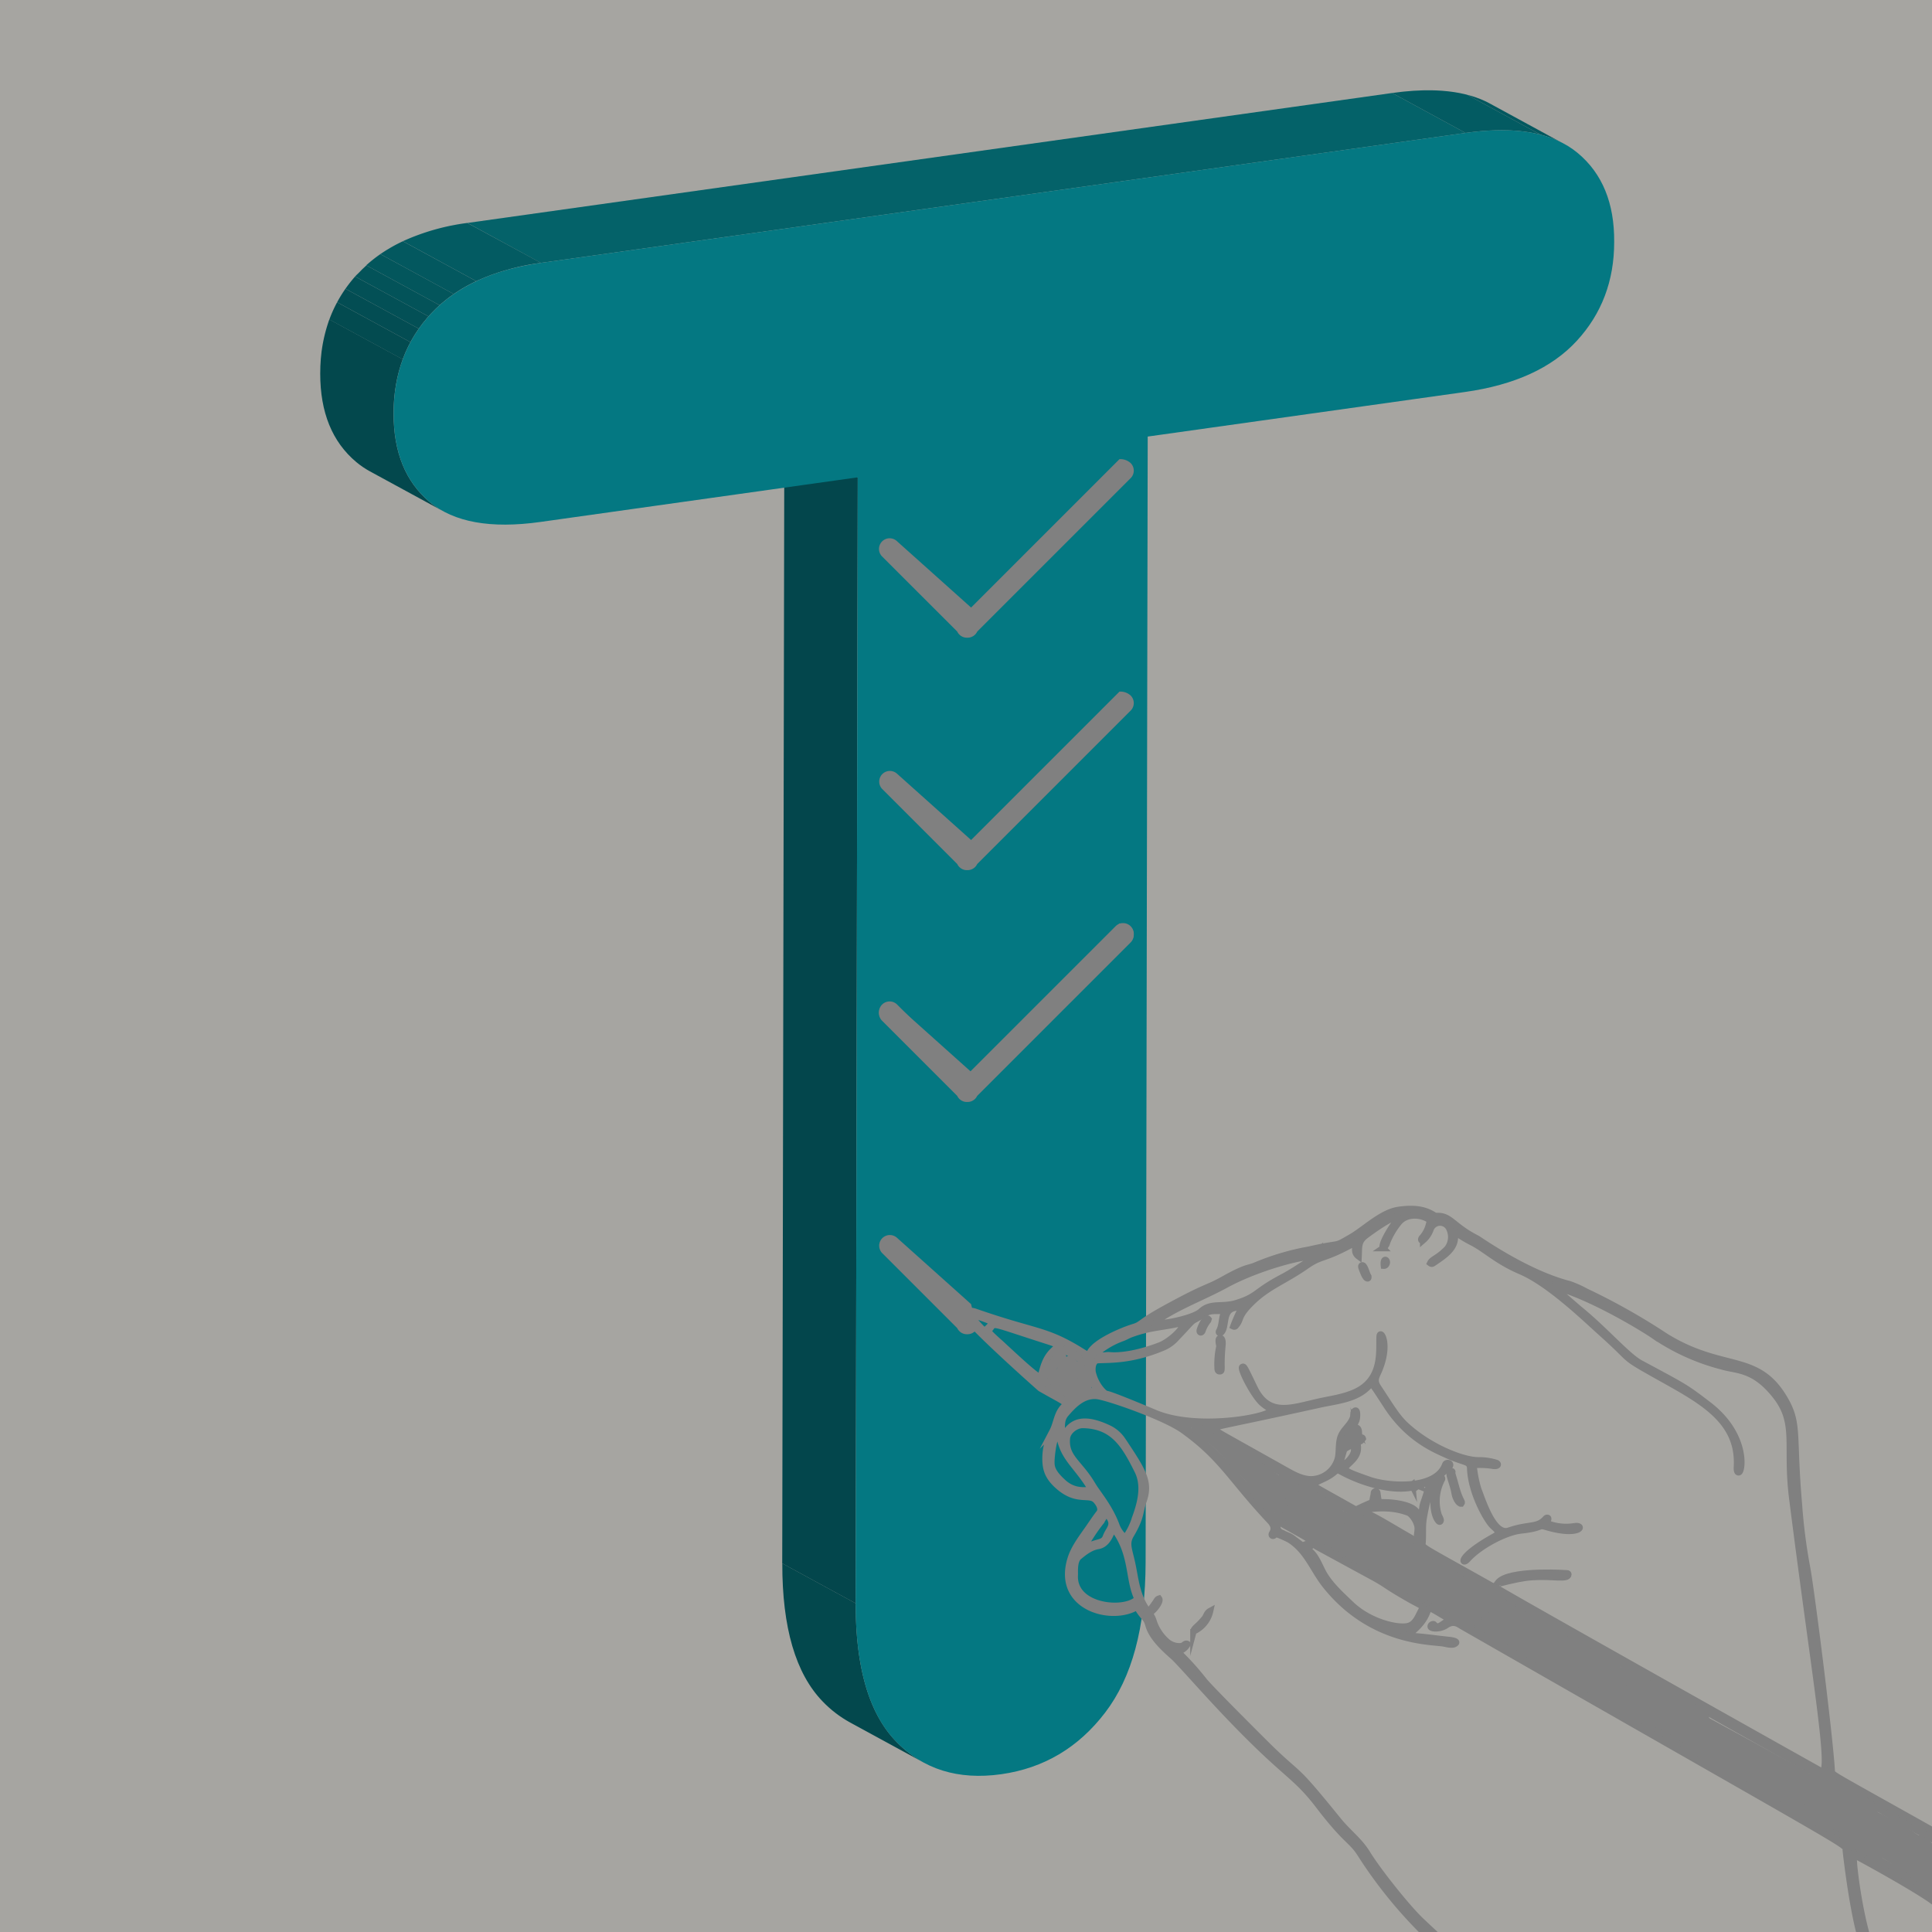 <svg xmlns="http://www.w3.org/2000/svg" xmlns:xlink="http://www.w3.org/1999/xlink" viewBox="0 0 600 600"><defs><style>.cls-1{fill:none;}.cls-2{fill:#a6a5a1;}.cls-3{isolation:isolate;}.cls-4{clip-path:url(#clip-path);}.cls-5{fill:#03484d;}.cls-6{clip-path:url(#clip-path-2);}.cls-7{fill:#035b62;}.cls-8{fill:#03585f;}.cls-9{fill:#03565c;}.cls-10{fill:#03464c;}.cls-11{fill:#046269;}.cls-12{clip-path:url(#clip-path-3);}.cls-13{fill:#034b50;}.cls-14{fill:#034d53;}.cls-15{fill:#035056;}.cls-16{fill:#035359;}.cls-17{fill:#047882;}.cls-18,.cls-19{fill:gray;}.cls-19{stroke:gray;stroke-miterlimit:10;stroke-width:2px;}</style><clipPath id="clip-path"><path class="cls-1" d="M286.77,547.33,264,534.93a35.23,35.23,0,0,1-8.51-6.52q-12.6-13-12.54-42.88l22.8,12.4q-.06,29.88,12.54,42.88A35.18,35.18,0,0,0,286.77,547.33Z"/></clipPath><clipPath id="clip-path-2"><path class="cls-1" d="M462.85,32.22l22.79,12.4q-11.13-6.06-30.5-3.34l-22.79-12.4Q451.7,26.15,462.85,32.22Z"/></clipPath><clipPath id="clip-path-3"><path class="cls-1" d="M137.7,158.8l-22.79-12.4a26.26,26.26,0,0,1-4.25-2.89Q99.43,134.11,99.45,116q0-18.72,11.78-31.2t33.93-15.6L168,81.64Q145.75,84.76,134,97.24t-11.77,31.2q0,18.06,11.21,27.47A25.74,25.74,0,0,0,137.7,158.8Z"/></clipPath></defs><title>task-tile</title><g id="Layer_2" data-name="Layer 2"><rect class="cls-2" width="601" height="601"/></g><g id="Layer_1" data-name="Layer 1"><g id="Task"><g class="cls-3"><g class="cls-3"><g class="cls-4"><g class="cls-3"><path class="cls-5" d="M286.77,547.33,264,534.93a35.23,35.23,0,0,1-8.51-6.52q-12.6-13-12.54-42.88l22.8,12.4q-.06,29.88,12.54,42.88a35.18,35.18,0,0,0,8.5,6.52"/></g></g></g><g class="cls-3"><g class="cls-6"><g class="cls-3"><path class="cls-7" d="M455.14,41.28l-22.79-12.4q13.71-1.93,23.31.55l22.8,12.4q-9.6-2.47-23.32-.55"/><path class="cls-8" d="M478.46,41.83l-22.8-12.4a32.52,32.52,0,0,1,6.16,2.26l22.79,12.4a32.67,32.67,0,0,0-6.15-2.26"/><path class="cls-9" d="M484.61,44.09l-22.79-12.4c.35.17.69.35,1,.53l22.79,12.4c-.34-.19-.68-.36-1-.53"/></g></g></g><polygon class="cls-10" points="265.73 497.93 242.93 485.53 243.58 135.84 266.38 148.23 265.73 497.93"/><polygon class="cls-11" points="167.96 81.64 145.16 69.24 432.35 28.88 455.14 41.28 167.96 81.64"/><g class="cls-3"><g class="cls-12"><g class="cls-3"><path class="cls-5" d="M137.7,158.8l-22.79-12.4a26.26,26.26,0,0,1-4.25-2.89Q99.43,134.11,99.45,116a48.7,48.7,0,0,1,2.83-16.8l22.8,12.39a48.56,48.56,0,0,0-2.83,16.81q0,18.06,11.21,27.47a25.74,25.74,0,0,0,4.24,2.89"/><path class="cls-13" d="M125.08,111.63l-22.8-12.39a40.57,40.57,0,0,1,2.42-5.37l22.79,12.4a41,41,0,0,0-2.41,5.36"/><path class="cls-14" d="M127.49,106.27,104.7,93.87a40.3,40.3,0,0,1,2.58-4.19l22.79,12.4a42.08,42.08,0,0,0-2.58,4.19"/><path class="cls-15" d="M130.07,102.08l-22.79-12.4a44.77,44.77,0,0,1,3-3.81l22.8,12.4a43,43,0,0,0-3,3.81"/><path class="cls-16" d="M133.08,98.27l-22.8-12.4c.31-.35.63-.69,1-1,.8-.85,1.63-1.67,2.5-2.45l22.8,12.4c-.88.78-1.71,1.6-2.51,2.45-.32.34-.63.68-.94,1"/><path class="cls-9" d="M136.53,94.79l-22.8-12.4a45.24,45.24,0,0,1,4.39-3.47l22.8,12.4a42.94,42.94,0,0,0-4.39,3.47"/><path class="cls-8" d="M140.92,91.32l-22.8-12.4a49,49,0,0,1,7-4l22.79,12.4a48.39,48.39,0,0,0-7,4"/><path class="cls-7" d="M147.91,87.31l-22.79-12.4a69.78,69.78,0,0,1,20-5.67L168,81.64a69.85,69.85,0,0,0-20.05,5.67"/></g></g></g><path class="cls-17" d="M455.14,41.28Q478.56,38,490,47.54T501.3,75.16q0,18.07-11.61,30.69T455,121.73l-98.57,13.85-.65,349.69q-.06,30.21-12.55,46.57T310.94,551q-20.08,2.82-32.67-10.18t-12.54-42.88l.65-349.7-98.57,13.86q-23.12,3.24-34.35-6.18t-11.21-27.47q0-18.72,11.77-31.2T168,81.64Z"/></g><path class="cls-18" d="M351.13,143.81a4.7,4.7,0,0,0-3.47-1.21l-46.08,46.08-23-20.59a3.31,3.31,0,0,0-4.68,4.68l23.38,23.37a3.11,3.11,0,0,0,.63.9,3.26,3.26,0,0,0,2.33,1h.28a3.3,3.3,0,0,0,2.34-1,3.39,3.39,0,0,0,.62-.89l47.66-47.66A3.31,3.31,0,0,0,351.13,143.81Z"/><path class="cls-18" d="M351.13,216a4.7,4.7,0,0,0-3.47-1.21l-46.08,46.08-23-20.59a3.31,3.31,0,0,0-4.68,4.67l23.38,23.38a3.41,3.41,0,0,0,.63.9,3.26,3.26,0,0,0,2.33,1l.15,0,.13,0a3.34,3.34,0,0,0,2.34-1,3.57,3.57,0,0,0,.62-.89l47.66-47.66A3.31,3.31,0,0,0,351.13,216Z"/><path class="cls-18" d="M351.13,287.65a3.31,3.31,0,0,0-4.68,0l-46.08,46.08-21.8-21.8a3.31,3.31,0,0,0-4.68,4.68L297.27,340a3.11,3.11,0,0,0,.63.9,3.26,3.26,0,0,0,2.33,1h.28a3.3,3.3,0,0,0,2.34-1,3.39,3.39,0,0,0,.62-.89l47.66-47.66A3.31,3.31,0,0,0,351.13,287.65Z"/></g><path class="cls-18" d="M351.12,288a4.61,4.61,0,0,0-3.47-1.21l-46.08,46.07-23-20.59a3.31,3.31,0,0,0-4.68,4.68l23.38,23.38a3.41,3.41,0,0,0,.63.9,3.29,3.29,0,0,0,2.33,1h.28a3.3,3.3,0,0,0,2.34-1,3.39,3.39,0,0,0,.62-.89l47.66-47.66A3.3,3.3,0,0,0,351.12,288Z"/><path class="cls-18" d="M301.57,405l-23-20.59a3.31,3.31,0,0,0-4.68,4.67l23.38,23.38a3.41,3.41,0,0,0,.63.9,3.26,3.26,0,0,0,2.33,1h.28a3.34,3.34,0,0,0,2.34-1,3.57,3.57,0,0,0,.62-.89"/><path class="cls-1" d="M420.58,450.1c0-1.55-.24-1.69-1.5-1-.68.39-1.46.67-1.84,1.39a16,16,0,0,0-.74,2.76C415.33,457.29,420.83,452.74,420.58,450.1Z"/><path class="cls-1" d="M454,505c-.77-.44-2.4-1.87-4.71-.3-2,1.38-4.73,1-4.88.55s.68-1,1-.73c1.45,1.63,2.46-.31,4.66-1.26.06-.48-.25-.62-.5-.76-10-5.84-2.05-2.37-12.2,5.26h0c0,.2,0,.27,0,.3h0s0,0,0,0h0c4.23.18,8.48.84,12.68,1.28.71.08,3.28.4,1.74,1.23-.8.44-2.52,0-3.33-.17-3.6-.69-22.53-.05-36.84-18.16-3.83-4.84-5.63-10.62-11.11-14.07a28.2,28.2,0,0,0-3.76-1.66c-.4-.18-.66.07-.95.29-.59.45-.94-.12-.68-.52,1-1.6.4-2.84-.77-4.07-12.12-12.84-14.71-19.24-26.81-28-5.74-4.14-23.7-10.41-26.89-10.67-4.18-.33-7.19,2.73-9.67,5.65-1.39,1.69-1.21,3.69-1.12,5.66,0,.27.3,1.09,1.62-.59,2-2.61,5.34-4.13,12.53-.83a10.73,10.73,0,0,1,4.63,3.84c6.26,9.38,8.64,12.9,6.57,18.82-1.3,3.72-.64,5-3.94,10.59-1.66,2.81-.54,4.52.49,9.41.92,4.38,1.24,8.89,4.18,13.47.83,1.29.94,1,3.07-2,.28-.4.47-.9,1-1.06.6.83-1.27,3.15-2.11,3.83-1.19,1-.14,1.27.43,3.24a14.24,14.24,0,0,0,4.39,6.48,5.9,5.9,0,0,0,4.13,1.22c.76,0,1.25-1.12,2-.65a4.43,4.43,0,0,1-2.68,2.19c-.15.35.07.59.28.79a86,86,0,0,1,7.64,8.55c2.4,2.88,19.73,20.13,20.78,21.14,9.51,9.19,6.78,4.77,20.55,21.77,3.34,4.13,6.72,6.44,9.3,10.65,3.23,5.29,12.2,16.56,16.51,20.69,1.15,1.09,2.23,2.11,3.29,3.08H577.34c-2.46-10-4-24.62-4.06-24.78C572.9,572.42,581.48,578,454,505Zm-83.34,1.65c.32-1.18,1.13-1.16,3.47-4,.57-.69.65-1.72,1.71-2.32A9,9,0,0,1,370.63,506.61Z"/><path class="cls-1" d="M411.15,459.15c-1.14.53-2.27,1.08-3.4,1.62.2.81-.1.42,12.68,7.63,1.05.6.65.22,5.16-1.66a1.09,1.09,0,0,0,.76-1c.08-.69.32-1.37.37-2.08a.53.53,0,1,1,1.06-.06c.41,2.85.24,2.89,1.89,2.89,3.6,0,9,.86,10.33,3,.63,1,.93,1,1.45-.11a2.78,2.78,0,0,0,.32-1c.12-1.5.32-1.2,2.35-8a25.34,25.34,0,0,0-3.75.94h0c-5.79,2.34-16.25-.14-24-4.53C414.67,455.89,415.23,457.26,411.15,459.15ZM426,464.41h0Z"/><path class="cls-1" d="M373,407.27c3.1-2.87,6.49-1.21,11-2.59,6.73-2.08,5.61-3.47,14.25-8,3-1.56,5.72-3.46,8.55-5.26a2.7,2.7,0,0,0,1.25-1.34c-5.74.38-18.47,4.09-27.2,8.84-7.34,4-14.82,6.63-21.56,11.25C356.28,412.22,370.2,409.88,373,407.27Z"/><path class="cls-1" d="M369.05,444a117.78,117.78,0,0,1,18.59,18.38c2.15,2.16,4.26,4.35,6.22,6.69,2.23,2.65,2.6,1.43,3.68,2.1C610.41,591.69,598,588.09,599,583.49c2.29-10.44,8.35-8.26,3.29-11.1C412.78,465.68,372.58,443.12,372.58,443.12,370.32,441.84,367,442.4,369.05,444Z"/><path class="cls-1" d="M440.34,461.33c-.06-.06,0-.05-.15-.06Z"/><path class="cls-1" d="M440.31,474.61c0-2.08-1.8-4.56-3-4.92s-4.78-1.95-11.83-1.1c-.53.07-1.3,0-1.4.62s.62.88,1.12,1.07c2.28.89,7.89,4.43,14.66,8.26,0,0,.09,0,.22-.07a10.84,10.84,0,0,0,0-1.89A14.61,14.61,0,0,0,440.31,474.61Z"/><path class="cls-1" d="M438.63,461.23l-.06-.12C438.58,461.17,438.58,461.16,438.63,461.23Z"/><path class="cls-1" d="M601.06,590.94c-4.5-3.66-24.48-14.62-25.26-14.87-.36,2,1.27,14.5,3.58,23.39h37.09c-3.5-1.84-6.92-3.84-10.32-5.75C604.48,592.77,602.56,592.17,601.06,590.94Z"/><path class="cls-1" d="M406.75,478.57c.07-.6.43-.22-11.14-6.76a8.65,8.65,0,0,1,1.08,2.57,2,2,0,0,0,1.24,1.6c3.8,1.83,1.8.5,5.82,3.5.37.28.75.59,1.23.35C405.65,479.5,406.65,479.38,406.75,478.57Z"/><path class="cls-1" d="M438.05,496.81c-8.13-4.6-7.07-4.53-11.59-7L409,480.3c-1.13-.83-1.21-.8-2.26.22-.43.41-.52.74,0,1.1,2.13,1.58,3.28,5.21,4.62,7.41,2.14,3.52,5.33,6.37,8.27,9.2,6,5.77,14.86,7.63,17.91,6.73,2.19-.64,3-3,3.95-4.86C442.19,498.65,441.72,498.9,438.05,496.81Z"/><path class="cls-1" d="M344.78,420.92c2.39.23,7.77-.12,15.48-3.07,3-1.16,7.54-5.32,6.9-6.48-.32-.59-1.75-.17-2.46,0-4.35.86-8.2,1-13.46,3-1,.37-1.89,1-2.91,1.28a26,26,0,0,0-6.15,3.3,3.53,3.53,0,0,0-1.69,2C343.57,421.21,343.26,420.77,344.78,420.92Z"/><path class="cls-1" d="M327.48,419.15c1.22-1.08,1.76-1.42-1.68-2.51-18.94-6.05-16.65-5.91-18.37-3.92-.76.87-.6.93,3.09,4.31,4.34,4,11.48,10.73,12.67,10.75C324.11,424.56,324.55,421.77,327.48,419.15Z"/><path class="cls-1" d="M339.17,432.07c2.91-.5-1-2.44-1-6.75a2.47,2.47,0,0,0-1.45-2.41c-7.16-4.05-6.73-4.32-8.5-2.67-2.27,2.12-3.1,4.92-3.55,7.59-.49,1.59.76,1.54,7.88,5.84C334.93,435.09,335.48,432.7,339.17,432.07Z"/><path class="cls-1" d="M327.91,446.39c-.83,1.13-1.4,6.13-1.38,7.71s.26,3.21,3.69,6.32c2.44,2.21,5.29,2.81,8.77,2.25-4.26-7.22-8.38-9.48-9.75-15.83C329.2,446.64,328.7,445.31,327.91,446.39Z"/><path class="cls-1" d="M308.26,410.86c-.37-.77-5.8-2.44-6.77-2.52.6,1.49,4.16,5.09,4.25,5A15.38,15.38,0,0,0,308.26,410.86Z"/><path class="cls-1" d="M343.51,477.23c.87-2.36,2.93-3.54.81-6.31-1.07-1.39-1.21.15-2.62,1.93a54.18,54.18,0,0,0-5.22,8.08C341,478.49,342.63,479.61,343.51,477.23Z"/><path class="cls-1" d="M421.24,444.15l-.05-.12C421.2,444.09,421.2,444.08,421.24,444.15Z"/><path class="cls-1" d="M346.36,475.37c-1.26-1.77-1.23,4.06-5.32,4.77-2.38.41-4.14,1.83-5.91,3.28s-1.26,4.71-1.32,5.73c-.56,9.35,13.12,11.25,18.29,8.34,1.11-.63,1.2-.88.73-2.06C350.58,489.73,351.5,482.55,346.36,475.37Z"/><path class="cls-1" d="M348.77,477c.4.44.76.45,1.13,0a21,21,0,0,0,2.68-5.59c1.69-4.59,3-9.94.75-14.54-4.16-8.35-7.68-14.08-17-14.27-2.21,0-4.8,1.92-5,4.18-.51,6,3.95,7.57,8,14.53,1.46,2.49,5.29,6.78,7.45,12.66A9.24,9.24,0,0,0,348.77,477Z"/><path class="cls-1" d="M343.61,432.92c1.45.11,15,5.84,15.16,5.92,13.18,5.51,35.47,1.18,35.86-.79.14-.68-.5-.54-2.54-2.22-2.62-2.17-7.11-10.88-6.26-11.29.53-.25.56-.15,3.69,6.36,4.49,9.37,11.69,6.23,20.24,4.36,3.76-.82,7.3-1.25,10.9-2.83,9.17-4,7.5-13.38,7.81-17.44.16-2.14,3.22,2.05-.07,10.27-.94,2.33-1.94,3.31-.4,5.61,3.92,5.9,5.72,9.07,8.47,11.65,7.48,7,18.18,11.17,22.91,11a18.19,18.19,0,0,1,5.37.83c.69.34.59,1.21-1.5.79a26.4,26.4,0,0,0-4.26-.24c-1,0-1.42.46-1.23,1.41a37,37,0,0,0,1.3,6.16c1.39,3.56,4.8,14.52,9.5,12.91,6.44-2.21,8.85-.8,11.49-3.79.27-.31,1.05-.44.64.53s-.37.9.58,1.25a16,16,0,0,0,7.8.61c3.34-.42,1.46,3.34-9.06.17-2.33-.71-.76.41-7.67,1.14-4.73.51-12.79,4.69-16.62,9-1.67,1.88-3.31-.68,8.52-7.22,2.08-1.15.27-2.23-.78-3.29-1.91-1.92-6.59-10.26-6.87-17.73-.09-2.5-1.57-1.54-7.87-4.46-4-1.85-11.69-5.25-17.94-14.8-5.18-7.91-4.67-7.44-5.73-6.3-3.8,4.12-10.08,4.56-15.23,5.7-32.87,7.27-32.4,6.62-32.46,7.58,0,.68-.81,0,22,12.84,2.4,1.35,4.93,2.74,7.69,2.81a8.75,8.75,0,0,0,8.49-6.64c.51-2.3.07-4.81,1-7s3.12-3.49,3.72-5.77c.13-.49,0-1.46.42-1.8,1.06-.82.77,2.35.53,2.88a64.77,64.77,0,0,1-4,7.93c.93-.53,1.74-1,2.57-1.46,1.73-.95.6-2.54,1.38-3.62h0c.05-.23.06-.67.39-.39.56.5.35,1.57.6,2.62.13.53.93,0,1.07.6-.42.65-.9,1.13-1.74.86.14,1.39.85,3.31-1.41,5.74-2.91,3.12-4.69,2.76,5.28,6.25,5.73,2,20.63,3.17,23.51-4.81.29-.8,2.21-.52,1.19.79-.21.28-3.05,2.38-4.14,4.48.54-.27.85-.82,1.34-1.14s.71.19.55.48a14.53,14.53,0,0,0-1.06,11c.11.36.77,1.46.66,1.79-.31,1-1.1-.42-1.28-.81-1.42-3.05-.86-7.24-.48-10.42-1.57-.26-3.37,9.4-3.59,11-.34,2.43-.05,4.87-.29,7.3-.13,1.39-.36.87,21.14,13a3.67,3.67,0,0,0,1.27.5l0,0c.58-.58.27-.24,0,0,1.57,1.25,101.31,57.22,101.51,57.3,3.5,1.33-2.11-29.51-9.08-84.86-2.05-16.32,1.51-23.23-5.15-31.71s-12.07-7.79-16.69-9.17a67.28,67.28,0,0,1-21.12-9.55c-2.68-1.87-19.59-12.32-31.45-15.34.7.5,7.46,6.47,8.48,7.29,7.69,6.24,14.7,14.43,18.79,16.63,13.92,7.49,13.75,7.26,21.14,12.92,12,9.23,10.6,20.61,9.43,20.93-.46.13-.67-.46-.61-1.6.9-15-11.83-21-25.65-28.81-10.64-6-6.29-3.76-16.24-12.67-5.07-4.54-16.35-15.53-25.29-19.35-7.08-3-10.24-6.28-14.63-8.72a40,40,0,0,1-4.86-2.84c-.24-.18-.57-.47-1-.17.64,4.16-2.38,6.39-6.42,9.07-.3.2-.64.53-1.15.14.65-1.33,2.33-1.4,5.3-4.49a6,6,0,0,0,.4-6.65,3.15,3.15,0,0,0-5.57.51,7.85,7.85,0,0,1-2.33,3.51c-.4.39-.92-.18-.3-.8a9.88,9.88,0,0,0,2.18-4.3c.33-1,.29-1.13-.71-1.67-2.22-1.19-6.4-1.62-8.76,1.28a23.37,23.37,0,0,0-3.62,6.15,3,3,0,0,1-1.23,1.79c-.85-.88,2.36-6.15,3.86-8.09.35-.45.86-.86.83-1.53-1.4-.66-8.68,4.62-10.2,5.8-2.28,1.78-2,3.42-2.11,6.38-1.66-1.24-.8-2.77-.92-4.06-.64-.09-1,.29-1.47.52-8.74,4.7-9,3.17-13.87,6.53-6.51,4.52-11.71,6.28-16.6,11s-3.37,5.39-5.24,7.5a.58.58,0,0,1-.78.26,47.84,47.84,0,0,1,2.93-6.44,8.23,8.23,0,0,0-3,.82c-3.4,1-2,5.88-3.73,7.51-.37.37-.89.09-.61-.42.91-1.65.76-3.56,1.34-5.29.35-1,.21-1.07-.92-1-1.61.08-3.22-.18-4.75.8-5.95,3.79-1.72,0-9.48,8.16a11.37,11.37,0,0,1-3.93,2.56c-9.55,3.95-16.18,3.58-19.86,3.78-2,.12-1.94,3-1.72,4C340.3,430.35,343.07,432.88,343.61,432.92Zm110.17,34c-.91.07-1.85-2-2-2.92-.57-3.69-2.57-7-1.15-7.14.62-.07.24.52.33.8,1,2.83,1.46,5.8,2.82,8.5C453.89,466.42,454,466.65,453.78,467Zm11,25.22h0l-.29.31s.28-.33.29-.32h0Zm22-2.69c-1.27,1-6.54-.39-13.27.55-2.56.35-8.5,1.74-8.6,2,1.76-4.19,17.41-3.71,21.74-3.4C487.26,488.66,487.11,489.23,486.8,489.49Zm-56.35-96.78a.71.71,0,0,1-.66.35C429.47,390.09,431.34,391.48,430.45,392.71Zm-7,.47c.74,1,.89,2.35,1.46,3.24,0,.38,0,.52-.18.56-.78.21-1.64-2.56-1.95-3.38S423.16,392.73,423.49,393.18ZM378.15,424.5a24.52,24.52,0,0,1,.61-6.45h0c0-.2-.69-2.45.25-2.45.64,0,.72,1.35.66,2-.73,7.46.22,8.3-.9,8.26C378.06,425.84,378.15,425,378.15,424.5ZM372.63,413c.38-1.36,1.84-4.38,2.65-3.33,0,.12,0,.3-.12.4a10.71,10.71,0,0,0-1.74,3.18C373.11,414.08,372.41,413.85,372.63,413Z"/><path class="cls-19" d="M441.16,596.38c-4.31-4.13-13.28-15.4-16.51-20.69-2.58-4.21-6-6.52-9.3-10.65-13.77-17-11-12.58-20.55-21.77-1.05-1-18.38-18.26-20.78-21.14a86,86,0,0,0-7.64-8.55c-.21-.2-.43-.44-.28-.79a4.43,4.43,0,0,0,2.68-2.19c-.73-.47-1.22.67-2,.65a5.9,5.9,0,0,1-4.13-1.22,14.24,14.24,0,0,1-4.39-6.48c-.57-2-1.62-2.28-.43-3.24.84-.68,2.71-3,2.11-3.83-.54.16-.73.66-1,1.06-2.13,3-2.24,3.34-3.07,2-2.94-4.58-3.26-9.09-4.18-13.47-1-4.89-2.15-6.6-.49-9.41,3.3-5.58,2.64-6.87,3.94-10.59,2.07-5.92-.31-9.44-6.57-18.82a10.73,10.73,0,0,0-4.63-3.84c-7.19-3.3-10.49-1.78-12.53.83-1.32,1.68-1.6.86-1.62.59-.09-2-.27-4,1.12-5.66,2.48-2.92,5.49-6,9.67-5.65,3.19.26,21.15,6.53,26.89,10.67,12.1,8.72,14.69,15.12,26.81,28,1.17,1.23,1.78,2.47.77,4.07-.26.4.09,1,.68.52.29-.22.55-.47.95-.29a28.2,28.2,0,0,1,3.76,1.66c5.48,3.45,7.28,9.23,11.11,14.07,14.31,18.11,33.24,17.47,36.84,18.16.81.15,2.53.61,3.33.17,1.54-.83-1-1.15-1.74-1.23-4.2-.44-8.45-1.1-12.68-1.28h0s0,0,0,0h0s0-.1,0-.3h0c10.15-7.63,2.21-11.1,12.2-5.26.25.14.56.28.5.76-2.2.95-3.21,2.89-4.66,1.26-.29-.31-1.17.16-1,.73s2.84.83,4.88-.55c2.31-1.57,3.94-.14,4.71.3,127.51,73,118.93,67.46,119.31,69.72,0,.16,1.6,14.76,4.06,24.78h2c-2.31-8.89-3.94-21.36-3.58-23.39.78.25,20.76,11.21,25.26,14.87,1.5,1.23,3.42,1.83,5.09,2.77,3.4,1.91,6.82,3.91,10.32,5.75h4.47c-2.25-1.25-13.38-7.51-18.1-10.49a5.45,5.45,0,0,1-2.26-1.93c-1.69-3.46,1.48-11.37,7.51-13.09,1.47-.42,3.64.88,4.89,1.58s2.77,1.9,1.58,3.32c-7.34,8.7-6.08,14.41-5.09,11.81,1.14-3,2-7.46,6.62-12.18,1-1,.79-.94,2.72,1.23a11.39,11.39,0,0,1,3,2.13,8.79,8.79,0,0,0,1.78.13c1.63.21,4.15,2.33,5.08,2.54.74.17.78.93.77,1.6-1.76,0-3.24,2.38-4.14,3.62a53.61,53.61,0,0,0-5.12,8.46,2.35,2.35,0,0,0,.7,1c3-7.43,6-9.93,8.56-13.11.48-.11,1-.42,1.3.28s0,.91-.43,1.27c-1.56,1.27-2.42,3.12-3.7,4.62a12.25,12.25,0,0,0-2.7,4.51c0,.13.16.63.13.67,6.84-9.62,6.67-9.58,7.43-10,1.1-.53,2.23.39,1.51,1.58-.46.76-3.3,2.46-5.77,8.13-.25.58-.43,1.46-.72,2.22h.94c2.68-6.66,2.91-6.28,6.48-9.84.28-.28.6-.47.93-.18,1.75,1.48,4.86,2.68,5,3.53a1.52,1.52,0,0,1-.47.79,26.35,26.35,0,0,0-3.58,5.7h1.06c.65-1.26,1.38-2.48,2.08-3.72a4.58,4.58,0,0,1,2.39-2.13,9.19,9.19,0,0,1-1.13,5.85h2.09a17.14,17.14,0,0,0,1.16-4.65c.28-2.72-2.3-3.66-4.18-4.95-4.8-3.28-10-7.56-19.54-12.5-2.57-1.32-6.22-5.19-11.52-5.32-2.38-.07-2.62-.5-6.25-2.54-34.29-19.25-32.89-18.2-33-19.32-.61-10.92-6.57-57.79-7.72-63.44a173.53,173.53,0,0,1-2.49-19.55c-1.81-20.67-.06-24.69-3.91-31.75-8.61-15.76-19.26-9-37.6-20.38a200,200,0,0,0-24.64-13.88,33.16,33.16,0,0,0-5.13-2.29c-13.48-3.46-27.89-13.78-28.75-14.22-7.45-3.77-8.11-7.11-12.41-6.94a2,2,0,0,1-1.14-.4c-3.37-2.07-7.1-2-10.78-1.49-5.18.75-10.52,6-14.51,8.34-6.1,3.53-2.35,1.49-13.25,4A77.69,77.69,0,0,0,389.94,393c-2.31,1-2.74.27-9.88,4.27-5.56,3.11-4.82,1.78-17.85,8.89-8.48,4.62-7.55,5.2-10.06,5.95-3.54,1.06-12,4.61-13.69,8-.7,1.4-1.28,0-7.22-3.11-7.88-4.1-12.07-3.93-28.33-9.59-1.31-.46-3.22-.56-2.88,1.41.38,2.16,22.91,22.24,23.11,22.35,8.34,4.77,8.54,4.32,7.2,5.72-2.13,2.21-2.13,5.09-3.49,7.68a17.51,17.51,0,0,0-2.1,9.75c.19,2.25.82,4.63,4.27,7.52,5.6,4.71,9.31,1.88,11.34,4.08.91,1,2,2.73,1,4s-2.11,2.94-3.14,4.42c-2.14,3.11-4.71,6.31-5.79,10-4.21,14.29,11.49,19.12,19.7,15.2a1.07,1.07,0,0,1,1.55.44c1.69,2.63,2.37,2.39,3,4.72,1.13,4.14,5.75,8,8.08,10.1,4.8,4.8,17.75,20.24,32.11,33.09,5.42,4.85,8.14,6.93,12.69,12.88,8.78,11.46,10.06,10.46,13,15.09a141.43,141.43,0,0,0,18.93,23.6h2.94C443.39,598.49,442.31,597.47,441.16,596.38Zm-37.41-116.9c-4-3-2-1.67-5.82-3.5a2,2,0,0,1-1.24-1.6,8.65,8.65,0,0,0-1.08-2.57c11.57,6.54,11.21,6.16,11.14,6.76-.1.81-1.1.93-1.77,1.26C404.5,480.07,404.12,479.76,403.75,479.48Zm37.67,20.62c-1,1.81-1.76,4.22-3.95,4.86-3.05.9-11.9-1-17.91-6.73-2.94-2.83-6.13-5.68-8.27-9.2-1.34-2.2-2.49-5.83-4.62-7.41-.49-.36-.4-.69,0-1.1,1.05-1,1.13-1,2.26-.22l17.5,9.52c4.52,2.46,3.46,2.39,11.59,7C441.72,498.9,442.19,498.65,441.42,500.1Zm160.91,72.29c5.06,2.84-1,.66-3.29,11.1-1,4.6,11.37,8.2-201.5-112.3-1.08-.67-1.45.55-3.68-2.1-2-2.34-4.07-4.53-6.22-6.69A117.78,117.78,0,0,0,369.05,444c-2.09-1.62,1.27-2.18,3.53-.9C372.58,443.12,412.78,465.68,602.33,572.39Zm-162-111h0a25.34,25.34,0,0,1,3.75-.94c-2,6.77-2.23,6.47-2.35,8a2.78,2.78,0,0,1-.32,1c-.52,1.07-.82,1.11-1.45.11-1.36-2.17-6.73-3-10.33-3-1.65,0-1.48,0-1.89-2.89a.53.53,0,1,0-1.06.06c-.05.71-.29,1.39-.37,2.08a1.09,1.09,0,0,1-.76,1c-4.51,1.88-4.11,2.26-5.16,1.66-12.78-7.21-12.48-6.82-12.68-7.63,1.13-.54,2.26-1.09,3.4-1.62,4.08-1.89,3.52-3.26,5.18-2.32C424.12,461.22,434.58,463.7,440.37,461.36Zm-23.87-8.08a16,16,0,0,1,.74-2.76c.38-.72,1.16-1,1.84-1.39,1.26-.72,1.5-.58,1.5,1C420.83,452.74,415.33,457.29,416.5,453.28Zm22.07,7.83.06.12C438.58,461.16,438.58,461.17,438.57,461.11Zm1.62.16c.1,0,.09,0,.15.06Zm-.08,17.2c-.13,0-.19.09-.22.07-6.77-3.83-12.38-7.37-14.66-8.26-.5-.19-1.22-.47-1.12-1.07s.87-.55,1.4-.62c7.05-.85,10.8.78,11.83,1.1s2.94,2.84,3,4.92a14.61,14.61,0,0,1-.2,2A10.84,10.84,0,0,1,440.11,478.47Zm-80.82-68.31c6.74-4.62,14.22-7.25,21.56-11.25,8.73-4.75,21.46-8.46,27.2-8.84a2.7,2.7,0,0,1-1.25,1.34c-2.83,1.8-5.57,3.7-8.55,5.26-8.64,4.54-7.52,5.93-14.25,8-4.5,1.38-7.89-.28-11,2.59C370.2,409.88,356.28,412.22,359.29,410.16Zm-17.11,8.75a26,26,0,0,1,6.15-3.3c1-.32,1.91-.91,2.91-1.28,5.26-1.95,9.11-2.13,13.46-3,.71-.14,2.14-.56,2.46,0,.64,1.16-3.87,5.32-6.9,6.48-7.71,2.95-13.09,3.3-15.48,3.07-1.52-.15-1.21.29-4.29,0A3.53,3.53,0,0,1,342.18,418.91Zm-1.11,3.45c3.68-.2,10.31.17,19.86-3.78a11.37,11.37,0,0,0,3.93-2.56c7.76-8.13,3.53-4.37,9.48-8.16,1.53-1,3.14-.72,4.75-.8,1.13-.06,1.27,0,.92,1-.58,1.73-.43,3.64-1.34,5.29-.28.51.24.79.61.42,1.71-1.63.33-6.47,3.73-7.51a8.23,8.23,0,0,1,3-.82,47.84,47.84,0,0,0-2.93,6.44.58.58,0,0,0,.78-.26c1.87-2.11.27-2.74,5.24-7.5s10.09-6.44,16.6-11c4.84-3.36,5.13-1.83,13.87-6.53.44-.23.83-.61,1.47-.52.12,1.29-.74,2.82.92,4.06.15-3-.17-4.6,2.11-6.38,1.52-1.18,8.8-6.46,10.2-5.8,0,.67-.48,1.08-.83,1.53-1.5,1.94-4.71,7.21-3.86,8.09a3,3,0,0,0,1.23-1.79,23.37,23.37,0,0,1,3.62-6.15c2.36-2.9,6.54-2.47,8.76-1.28,1,.54,1,.63.71,1.67a9.88,9.88,0,0,1-2.18,4.3c-.62.62-.1,1.19.3.8a7.85,7.85,0,0,0,2.33-3.51,3.15,3.15,0,0,1,5.57-.51,6,6,0,0,1-.4,6.65c-3,3.09-4.65,3.16-5.3,4.49.51.39.85.06,1.15-.14,4-2.68,7.06-4.91,6.42-9.07.4-.3.73,0,1,.17a40,40,0,0,0,4.86,2.84c4.39,2.44,7.55,5.69,14.63,8.72,8.94,3.82,20.22,14.81,25.29,19.35,10,8.91,5.6,6.67,16.24,12.67,13.82,7.78,26.55,13.85,25.65,28.81-.06,1.14.15,1.73.61,1.6,1.17-.32,2.61-11.7-9.43-20.93-7.39-5.66-7.22-5.43-21.14-12.92-4.09-2.2-11.1-10.39-18.79-16.63-1-.82-7.78-6.79-8.48-7.29,11.86,3,28.77,13.47,31.45,15.34a67.28,67.28,0,0,0,21.12,9.55c4.62,1.38,9.93.56,16.69,9.17s3.1,15.39,5.15,31.71c7,55.35,12.58,86.19,9.08,84.86-.2-.08-99.94-56.05-101.51-57.3.25-.26.56-.6,0,0l0,0a3.67,3.67,0,0,1-1.27-.5c-21.5-12.1-21.27-11.58-21.14-13,.24-2.43-.05-4.87.29-7.3.22-1.58,2-11.24,3.59-11-.38,3.18-.94,7.37.48,10.42.18.39,1,1.83,1.28.81.11-.33-.55-1.43-.66-1.79a14.53,14.53,0,0,1,1.06-11c.16-.29-.1-.78-.55-.48s-.8.87-1.34,1.14c1.09-2.1,3.93-4.2,4.14-4.48,1-1.31-.9-1.59-1.19-.79-2.88,8-17.78,6.82-23.51,4.81-10-3.49-8.19-3.13-5.28-6.25,2.26-2.43,1.55-4.35,1.41-5.74.84.27,1.32-.21,1.74-.86-.14-.6-.94-.07-1.07-.6-.25-1.05,0-2.12-.6-2.62-.33-.28-.34.16-.39.39h0c-.78,1.08.35,2.67-1.38,3.62-.83.45-1.64.93-2.57,1.46a64.77,64.77,0,0,0,4-7.93c.24-.53.53-3.7-.53-2.88-.45.34-.29,1.31-.42,1.8-.6,2.28-2.76,3.66-3.72,5.77s-.53,4.66-1,7a8.75,8.75,0,0,1-8.49,6.64c-2.76-.07-5.29-1.46-7.69-2.81-22.77-12.8-22-12.16-22-12.84.06-1-.41-.31,32.46-7.58,5.15-1.14,11.43-1.58,15.23-5.7,1.06-1.14.55-1.61,5.73,6.3,6.25,9.55,13.93,13,17.94,14.8,6.3,2.92,7.78,2,7.87,4.46.28,7.47,5,15.81,6.87,17.73,1.05,1.06,2.86,2.14.78,3.29-11.83,6.54-10.19,9.1-8.52,7.22,3.83-4.29,11.89-8.47,16.62-9,6.91-.73,5.34-1.85,7.67-1.14,10.52,3.17,12.4-.59,9.06-.17a16,16,0,0,1-7.8-.61c-.95-.35-1-.33-.58-1.25s-.37-.84-.64-.53c-2.64,3-5.05,1.58-11.49,3.79-4.7,1.61-8.11-9.35-9.5-12.91a37,37,0,0,1-1.3-6.16c-.19-.95.25-1.45,1.23-1.41a26.4,26.4,0,0,1,4.26.24c2.09.42,2.19-.45,1.5-.79a18.19,18.19,0,0,0-5.37-.83c-4.73.16-15.43-4-22.91-11-2.75-2.58-4.55-5.75-8.47-11.65-1.54-2.3-.54-3.28.4-5.61,3.29-8.22.23-12.41.07-10.27-.31,4.06,1.36,13.41-7.81,17.44-3.6,1.58-7.14,2-10.9,2.83-8.55,1.87-15.75,5-20.24-4.36-3.13-6.51-3.16-6.61-3.69-6.36-.85.41,3.64,9.12,6.26,11.29,2,1.68,2.68,1.54,2.54,2.22-.39,2-22.68,6.3-35.86.79-.2-.08-13.71-5.81-15.16-5.92-.54,0-3.31-2.57-4.26-6.6C339.13,425.38,339.09,422.48,341.07,422.36ZM421.19,444l.05.12C421.2,444.08,421.2,444.09,421.19,444Zm-119.7-35.69c1,.08,6.4,1.75,6.77,2.52a15.38,15.38,0,0,1-2.52,2.52C305.65,413.43,302.09,409.83,301.49,408.34Zm9,8.69c-3.69-3.38-3.85-3.44-3.09-4.31,1.72-2-.57-2.13,18.37,3.92,3.44,1.09,2.9,1.43,1.68,2.51-2.93,2.62-3.37,5.41-4.29,8.63C322,427.76,314.86,421,310.52,417Zm14.18,10.8c.45-2.67,1.28-5.47,3.55-7.59,1.77-1.65,1.34-1.38,8.5,2.67a2.47,2.47,0,0,1,1.45,2.41c-.06,4.31,3.88,6.25,1,6.75-3.69.63-4.24,3-6.59,1.6C325.46,429.37,324.21,429.42,324.7,427.83Zm5.52,32.59c-3.43-3.11-3.68-4.73-3.69-6.32s.55-6.58,1.38-7.71,1.29.25,1.33.45c1.37,6.35,5.49,8.61,9.75,15.83C335.51,463.23,332.66,462.63,330.22,460.42Zm9.13.85c-4.07-7-8.53-8.51-8-14.53.19-2.26,2.78-4.22,5-4.18,9.33.19,12.85,5.92,17,14.27,2.29,4.6.94,9.95-.75,14.54A21,21,0,0,1,349.9,477c-.37.47-.73.46-1.13,0a9.24,9.24,0,0,1-2-3.05C344.64,468.05,340.81,463.76,339.35,461.27Zm2.35,11.58c1.41-1.78,1.55-3.32,2.62-1.93,2.12,2.77.06,3.95-.81,6.31s-2.54,1.26-7,3.7A54.18,54.18,0,0,1,341.7,472.85Zm10.4,24.64c-5.17,2.91-18.85,1-18.29-8.34.06-1-.33-4.38,1.32-5.73s3.53-2.87,5.91-3.28c4.09-.71,4.06-6.54,5.32-4.77,5.14,7.18,4.22,14.36,6.47,20.06C353.3,496.61,353.21,496.86,352.1,497.49Z"/><path class="cls-19" d="M374.1,502.63c-2.34,2.82-3.15,2.8-3.47,4a9,9,0,0,0,5.18-6.3C374.75,500.91,374.67,501.94,374.1,502.63Z"/><path class="cls-19" d="M486.67,488.62c-4.33-.31-20-.79-21.74,3.4.1-.24,6-1.63,8.6-2,6.73-.94,12,.48,13.27-.55C487.11,489.23,487.26,488.66,486.67,488.62Z"/><path class="cls-19" d="M378.75,425.86c1.12,0,.17-.8.9-8.26.06-.64,0-2-.66-2-.94,0-.28,2.25-.25,2.45h0a24.52,24.52,0,0,0-.61,6.45C378.15,425,378.06,425.84,378.75,425.86Z"/><path class="cls-19" d="M451,457.7c-.09-.28.29-.87-.33-.8-1.42.16.58,3.45,1.15,7.14.15.91,1.09,3,2,2.92.25-.31.11-.54,0-.76C452.42,463.5,451.92,460.53,451,457.7Z"/><path class="cls-19" d="M373.42,413.29a10.71,10.71,0,0,1,1.74-3.18c.09-.1.08-.28.12-.4-.81-1-2.27,2-2.65,3.33C372.41,413.85,373.11,414.08,373.42,413.29Z"/><path class="cls-19" d="M424.77,397c.16,0,.21-.18.18-.56-.57-.89-.72-2.2-1.46-3.24-.33-.45-.92-.27-.67.42S424,397.19,424.77,397Z"/><path class="cls-19" d="M430.45,392.71c.89-1.23-1-2.62-.66.35A.71.71,0,0,0,430.45,392.71Z"/><path class="cls-19" d="M464.48,492.48l.29-.31h0v0h0S464.45,492.46,464.48,492.48Z"/><path class="cls-18" d="M579.11,605.24c11.6,28.93,30.14,47.22,36.93,57,12.56,18.12,13.46,13.35,21.66,31.84h1.83c.28-1-.24-1.12-4.82-10.42-2.09-4.24-11.68-14.75-13.93-18-19-27.41-8.86-8.16-28.84-39.83-2.52-4-5.6-8.12-10.73-20.6a46.19,46.19,0,0,1-1.83-5.77h-2A45,45,0,0,0,579.11,605.24Z"/><path class="cls-18" d="M516.79,682.48c1.09,3,2.75,5.65,3.92,8.57a12.32,12.32,0,0,0,1.4,3h2.13c-14.8-31.86-4.81-17.28-28-51.08-7.33-10.67-4.24-7.12-12.76-15.23-13.22-12.59-18.63-9.61-39-28.32h-2.94a72.17,72.17,0,0,0,7.44,6.46c5.7,4.21,7.62,6.62,12.61,9.28,8.05,4.29,17.19,10.49,18.84,12.29,2.06,2.24,4.4,4.3,6.58,6.43,3.84,3.75,3.26,3,4.77,5.58"/><path class="cls-18" d="M591.16,580.44l1.62,2,7.27-9.43a89.84,89.84,0,0,0-16.65-10.08c-6.38-3-11.46,4-7.27,9.42l2.35,3,7.27-9.42a108.27,108.27,0,0,0-22.26-12.27c-7.12-3-10.23,8.64-3.19,11.57a95.91,95.91,0,0,1,19.39,11.06c6,4.36,11.06-4.56,7.27-9.43l-2.34-3-7.27,9.42A90,90,0,0,1,594,583.34c5.78,4.42,11.28-4.59,7.27-9.43L599.64,572c-4.94-6-13.39,2.58-8.48,8.48Z"/><path class="cls-18" d="M574.85,553.92l-11.47-3c-6.52-1.74-10.59,7.54-4.62,11l16.44,9.44c6.71,3.85,12.76-6.52,6-10.36l-16.43-9.44-4.63,11,11.47,3c7.47,2,10.66-9.58,3.19-11.57Z"/><path class="cls-18" d="M560.75,549.91,518.07,526.6c-6.78-3.71-12.84,6.65-6.06,10.36l42.68,23.31c6.78,3.7,12.85-6.66,6.06-10.36Z"/><path class="cls-18" d="M528.1,530.27l-21.4-11.76c-5.7-3.13-12.77,5-7.27,9.43l6.76,5.47,5.84-10a5.55,5.55,0,0,1-2.32-1.44c-5.58-5.34-14.08,3.13-8.49,8.48a19.12,19.12,0,0,0,7.62,4.53c5.47,1.81,10.54-6.22,5.84-10l-6.77-5.48-7.27,9.42L522,540.63c6.77,3.72,12.83-6.63,6.06-10.36Z"/><path class="cls-18" d="M502.48,517.13l-38.8-22.58c-6.69-3.89-12.74,6.47-6.06,10.36l38.8,22.58c6.69,3.89,12.74-6.48,6.06-10.36Z"/><path class="cls-18" d="M412.21,480.11q20.84,11.73,42.12,22.67c6.86,3.52,12.94-6.83,6.06-10.37q-21.28-10.92-42.13-22.66c-6.73-3.79-12.79,6.57-6.05,10.36Z"/><path class="cls-18" d="M398.53,471.64l10.17,5.55a6,6,0,1,0,6.06-10.36l-10.17-5.55a6,6,0,1,0-6.06,10.36Z"/><path class="cls-18" d="M394.65,467.31l.91,2,2.35-1.82q-7.14-7.69-14.28-15.38c-3.46-3.73-6.87-7.31-11.49-9.55-1.72-.84-3.22,1.64-1.52,2.59a298.13,298.13,0,0,1,30.71,19.57l1.51-2.59-2.78-3.72-2.21,1.69,2.73,2.37.54-2.06c-2.44,1.43-6-2.67-8.33-3.76-2.65-1.24-5.3-1.78-7.22-4.2l-2.12,2.12c4.78,4,5.79,11,12.48,12.59a1.51,1.51,0,0,0,1.46-2.51l-4.95-6.19-1.82,2.35a24,24,0,0,1,6.29,6.8l2.35-1.82a14.34,14.34,0,0,1-4-6.95l-2.51,1.46a14.7,14.7,0,0,1,2.37,3c.63,1.12,1.77,2.82.21,2.29-1.79-.6-4.46-4.61-5.46-5.9s-3.47-.58-2.74,1.15a19.28,19.28,0,0,0,6.56,8.45c1.54,1.16,3-1.45,1.51-2.59a15.38,15.38,0,0,1-5.18-6.66l-2.74,1.16c1.7,2.21,7.61,11.08,11.16,8.31s-1.61-9.32-3.57-11.35a1.51,1.51,0,0,0-2.5,1.46,17.1,17.1,0,0,0,4.76,8.28,1.51,1.51,0,0,0,2.36-1.82,28.32,28.32,0,0,0-7.36-7.87c-1.49-1.08-2.79,1.15-1.82,2.36l4.95,6.19,1.46-2.51c-5.6-1.35-7-8.36-11.16-11.81a1.5,1.5,0,0,0-2.12,2.12c2.86,3.62,7.88,4.39,11.52,7,2.49,1.8,4.75,3.12,7.66,1.42a1.51,1.51,0,0,0,.54-2.05,10.55,10.55,0,0,0-3.8-3.44c-1.07-.59-2.66.41-2.21,1.69a10.32,10.32,0,0,0,4.17,5.52c1.57,1.13,3.06-1.47,1.51-2.59a298,298,0,0,0-30.7-19.57l-1.52,2.59c5,2.43,8.53,6.54,12.25,10.54l12.92,13.92c1.24,1.34,3-.36,2.36-1.82l-.91-2c-.78-1.76-3.37-.24-2.59,1.51Z"/><path class="cls-18" d="M328.53,424.57c-1.9,2.67-.41,6.4,2.48,7.53,1.8.69,2.58-2.21.8-2.9a2.08,2.08,0,0,1-.69-3.11c1.12-1.58-1.48-3.08-2.59-1.52Z"/><path class="cls-18" d="M328.13,426.28l-1.43.15c-1.87.21-2,3,0,3l.61.24,1.29-2.25c-1.51.05.14-4.5,1.46-4.7l-1.9-1.45c.35,2.81.18,6.6,1.57,9.15a3.83,3.83,0,0,0,5.42,1.65l-2-.53a3.14,3.14,0,0,0,5.73-.05,4.35,4.35,0,0,0-.87-4.11c-1.36-2-2.93-3.82-4.39-5.72-.83-1.07-2.84-.88-2.8.76a24.58,24.58,0,0,0,1.09,6.71L334.6,428l-.42-1.16.72-.74c.52.08-.5,2.53-.57,2.65a9.88,9.88,0,0,1-2.15,2.49c-1.46,1.28.67,3.39,2.12,2.12,2.51-2.2,5.93-7.5,1.95-10.06a3.27,3.27,0,0,0-4.16.38c-1.59,1.69-.88,4-.08,5.83.68,1.57,3.24.45,2.75-1.16a21.52,21.52,0,0,1-1-5.91l-2.79.76,2.88,3.74c.43.56.9,1.11,1.31,1.7l.41.55c.69.7.72,1,.11.85a1.52,1.52,0,0,0-2.05-.54l-1.43-.84a6.39,6.39,0,0,1-.26-1.15c-.12-.7-.19-1.41-.28-2.12l-.51-4.1a1.54,1.54,0,0,0-1.9-1.45c-4.54.7-6.53,10.79-.66,10.6a1.52,1.52,0,0,0,1.3-2.26,3.59,3.59,0,0,0-3.2-1.73v3l1.43-.15c1.9-.21,1.92-3.21,0-3Z"/></g></svg>